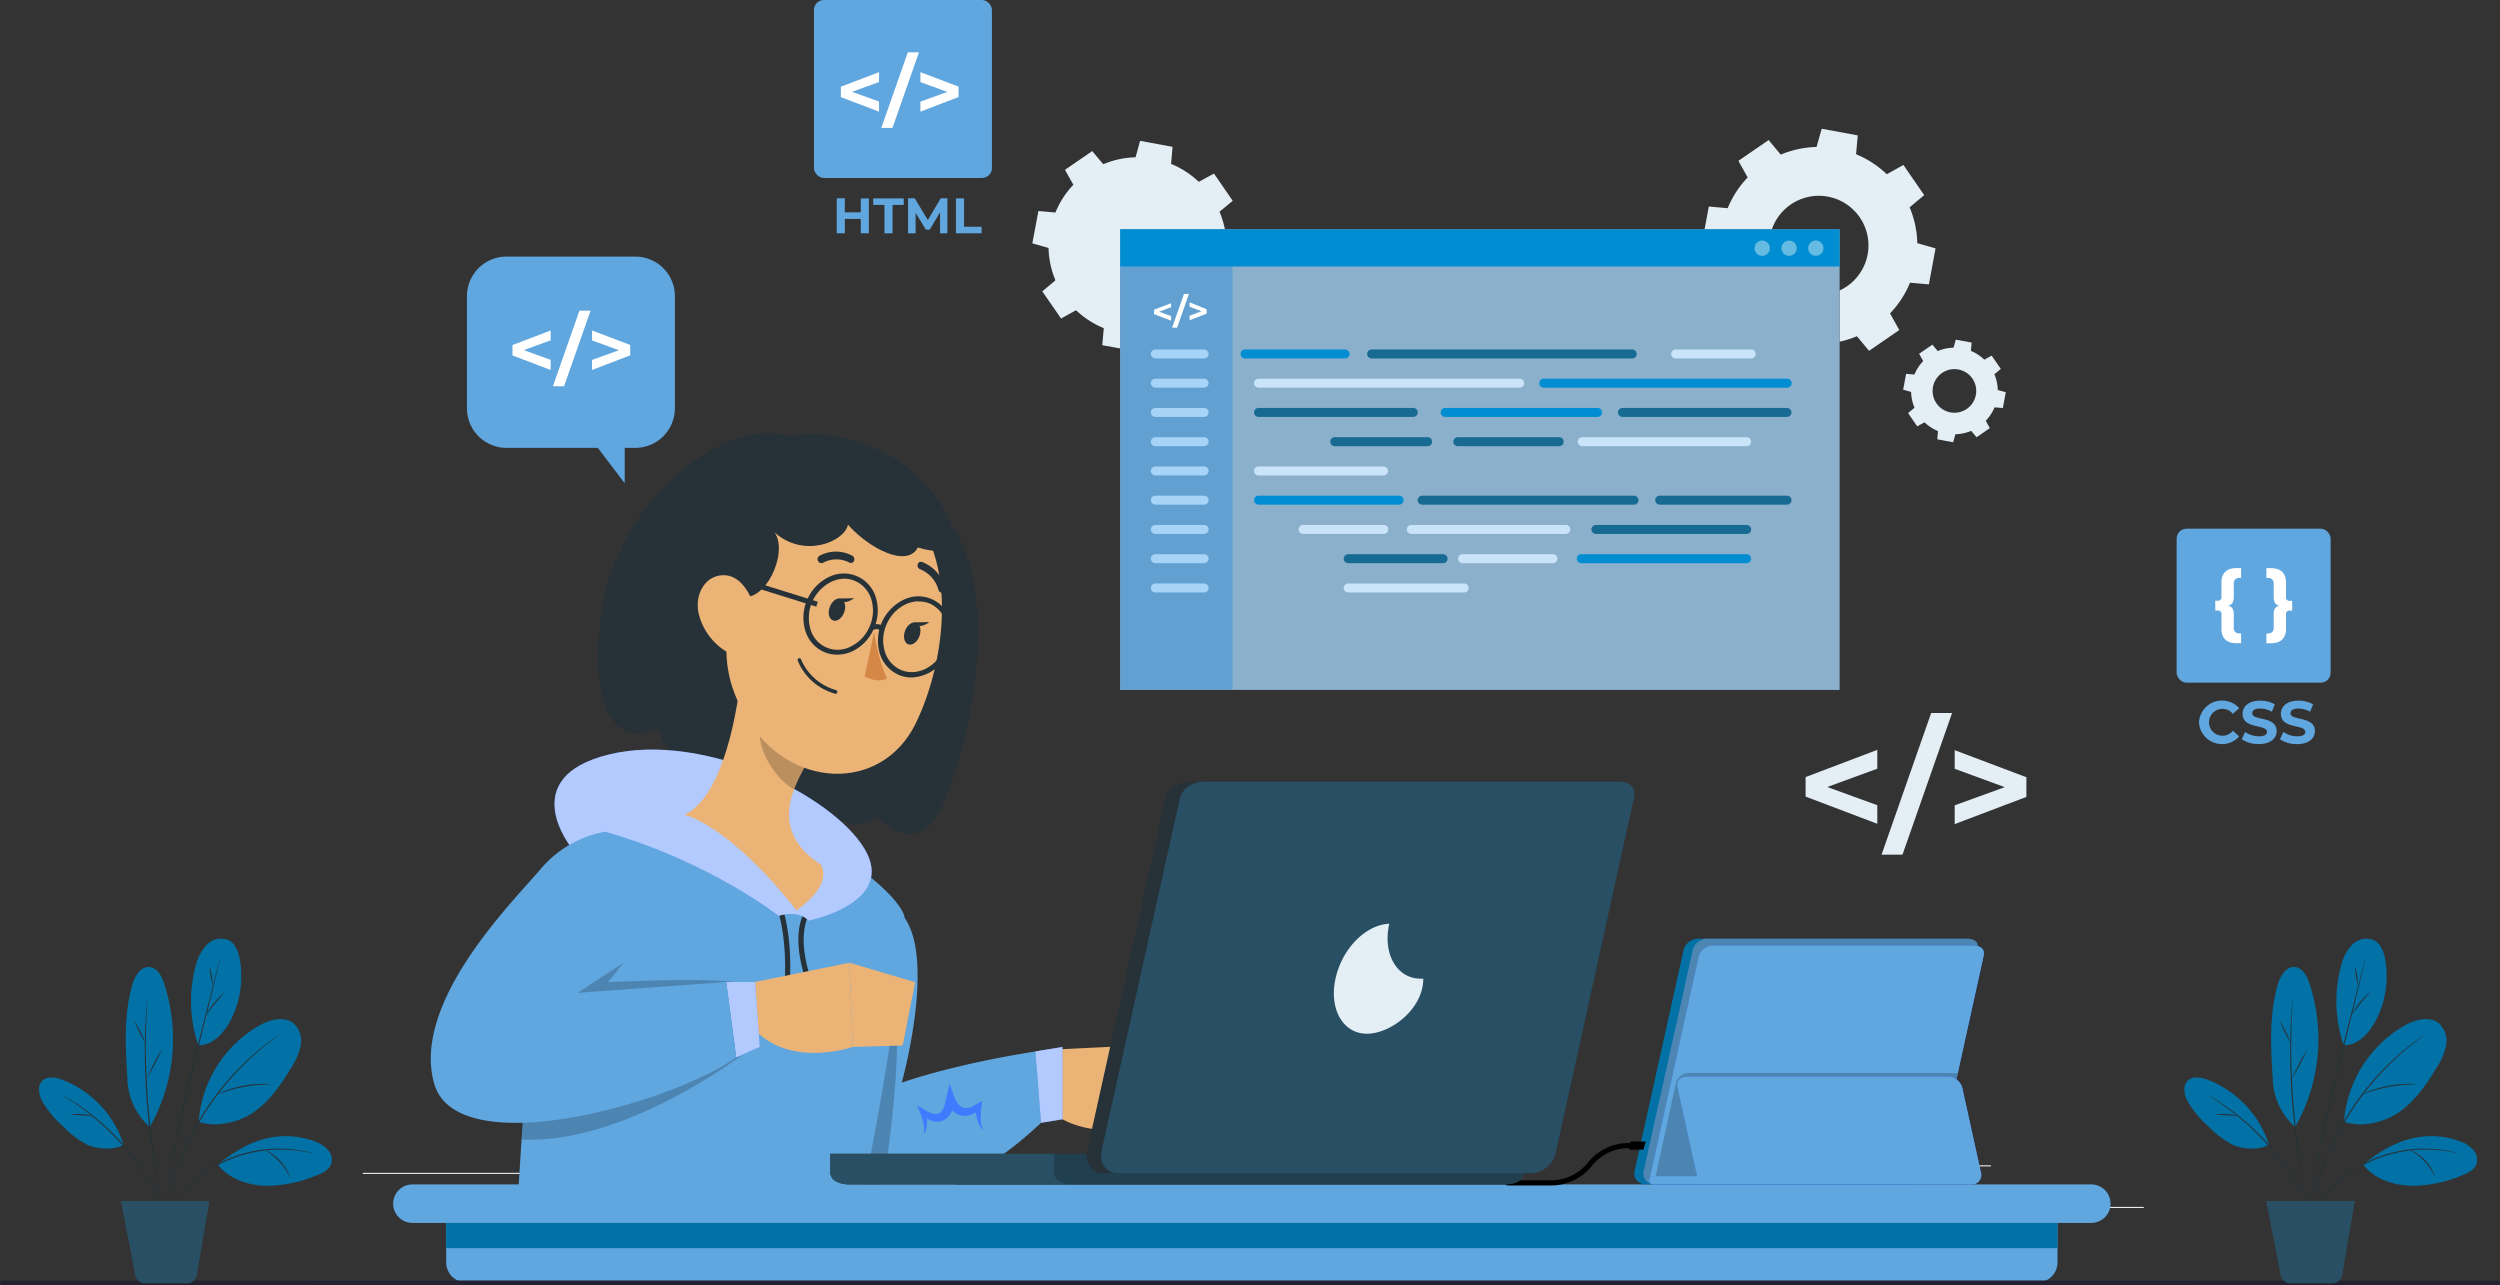 <svg xmlns="http://www.w3.org/2000/svg" width="571" height="293.51" viewBox="0 0 571 293.51">
  <rect x="0" y="0" width="571" height="293.51" fill="#333333" stroke="none"/>
  <g id="IT_Service_Vietnam_ic_4" transform="translate(-213 -2058.49)">
    <g id="Hire_Software_Developers_about" transform="translate(1 -1227)">
      <g id="Group_302783" data-name="Group 302783" transform="translate(0 -2)">
        <g id="Hire_Prestashop_about" transform="translate(70 21)">
          <g id="Group_300804" data-name="Group 300804" transform="translate(224.873 3219)">
            <rect id="Rectangle_162443" data-name="Rectangle 162443" width="33.897" height="0.256" transform="translate(372.87 323.14)" fill="#ebebeb"/>
            <rect id="Rectangle_162444" data-name="Rectangle 162444" width="8.894" height="0.256" transform="translate(276.408 325.924)" fill="#ebebeb"/>
            <rect id="Rectangle_162445" data-name="Rectangle 162445" width="19.64" height="0.256" transform="translate(352.207 313.642)" fill="#ebebeb"/>
            <rect id="Rectangle_162446" data-name="Rectangle 162446" width="44.204" height="0.256" transform="translate(0 315.362)" fill="#ebebeb"/>
            <rect id="Rectangle_162447" data-name="Rectangle 162447" width="6.479" height="0.256" transform="translate(53.323 315.362)" fill="#ebebeb"/>
            <rect id="Rectangle_162448" data-name="Rectangle 162448" width="95.879" height="0.256" transform="translate(80.864 319.681)" fill="#ebebeb"/>
            <path id="Path_132464" data-name="Path 132464" d="M381.794,258.533l8.23,1.521,1.179-4.161a22.47,22.47,0,0,0,8.185-1.757l2.784,3.332,6.9-4.746-2.115-3.8a22.256,22.256,0,0,0,4.564-7.013l4.313.38,1.521-8.223-4.168-1.187a22.227,22.227,0,0,0-1.757-8.185l3.332-2.784-4.746-6.892-3.8,2.115a22.493,22.493,0,0,0-7.013-4.564l.38-4.305-8.23-1.521-1.179,4.161a22.5,22.5,0,0,0-8.185,1.757l-2.761-3.332-6.9,4.747,2.115,3.8a22.256,22.256,0,0,0-4.564,7.013l-4.313-.38-1.521,8.223,4.161,1.187a22.38,22.38,0,0,0,1.757,8.185l-3.332,2.784,4.746,6.892,3.8-2.115a22.289,22.289,0,0,0,7.021,4.564ZM379.55,231.34a11.334,11.334,0,1,1,9.082,13.2,11.334,11.334,0,0,1-9.082-13.2Z" transform="translate(-58.148 -129.85)" fill="#e4eef5"/>
            <path id="Path_132465" data-name="Path 132465" d="M73.746,276.575l3.619.672.523-1.832a9.935,9.935,0,0,0,3.6-.773l1.225,1.463,3.035-2.086-.931-1.678a9.812,9.812,0,0,0,2.007-3.075l1.9.167.668-3.619-1.832-.5a9.781,9.781,0,0,0-.773-3.6l1.467-1.225-2.091-3.031-1.665.931a9.9,9.9,0,0,0-3.075-2.012l.171-1.893-3.624-.672-.518,1.832a9.962,9.962,0,0,0-3.6.773l-1.221-1.463-3.035,2.086.931,1.669a9.79,9.79,0,0,0-2.007,3.075l-1.9-.167-.668,3.619,1.818.518a9.781,9.781,0,0,0,.773,3.6l-1.467,1.23,2.086,3.031,1.669-.927a9.913,9.913,0,0,0,3.075,2.007Zm-.984-11.96a4.981,4.981,0,1,1,3.993,5.806A4.981,4.981,0,0,1,72.762,264.615Z" transform="translate(285.857 -128.745)" fill="#e4eef5"/>
            <path id="Path_132469" data-name="Path 132469" d="M327.7,344.321a20,20,0,0,0,1.586,7.389l-3.009,2.518,4.288,6.212,3.418-1.9a20.224,20.224,0,0,0,6.335,4.094l-.348,3.889,7.43,1.371,1.023-3.756a20.409,20.409,0,0,0,7.379-1.586l2.518,3,6.223-4.278-1.863-3.4a20.142,20.142,0,0,0,4.094-6.335l3.889.348,1.433-7.42-3.756-1.023a20,20,0,0,0-1.586-7.389l3.009-2.507-4.278-6.223-3.47,1.893a19.978,19.978,0,0,0-6.325-4.094l.338-3.9-7.42-1.371-1.023,3.756a20.471,20.471,0,0,0-7.389,1.586l-2.518-3-6.223,4.278,1.914,3.418a20.163,20.163,0,0,0-4.094,6.335l-3.889-.348L324,343.257Zm10.235-2.313a8.764,8.764,0,1,0,.01,0Z" transform="translate(-171.087 -240.195)" fill="#e4eef5"/>
            <path id="Path_132470" data-name="Path 132470" d="M390.805,300.8l-11.432,4.186,11.432,4.155v4.247l-16.376-6.212v-4.462l16.376-6.213Z" transform="translate(-44.903 -77.743)" fill="#e4eef5"/>
            <path id="Path_132471" data-name="Path 132471" d="M402.71,288.28h4.78l-11.33,32.352h-4.78Z" transform="translate(-44.506 -77.936)" fill="#e4eef5"/>
            <path id="Path_132472" data-name="Path 132472" d="M424.075,302.752v4.493L407.7,313.457v-4.288l11.432-4.155L407.7,300.828V296.57Z" transform="translate(-44.123 -77.742)" fill="#e4eef5"/>
            <path id="Path_132473" data-name="Path 132473" d="M112.975,354.463c1.638.491,2.395,1.525,2.395,3.992v5.7a2.344,2.344,0,0,0,2.6,2.641h.645v4.35h-2.047c-4.462,0-6.745-2.282-6.745-6.386v-6.448c0-1.146-.6-1.679-1.566-1.679H107.08v-4.3h1.177c.962,0,1.566-.532,1.566-1.678v-6.509c0-4.094,2.282-6.376,6.745-6.376h2.047V342.1h-.645a2.344,2.344,0,0,0-2.6,2.641v5.7C115.37,352.928,114.613,353.961,112.975,354.463Z" transform="translate(-51.178 -76.775)" fill="#e0e0e0"/>
            <path id="Path_132474" data-name="Path 132474" d="M140.825,352.334v4.35h-1.177a1.464,1.464,0,0,0-1.576,1.678v6.448c0,4.094-2.282,6.387-6.734,6.387H129.29v-4.35h.645a2.344,2.344,0,0,0,2.6-2.641v-5.731c0-2.467.747-3.5,2.385-3.991-1.638-.5-2.385-1.535-2.385-4v-5.721a2.344,2.344,0,0,0-2.62-2.661h-.645v-4.35h2.047c4.452,0,6.734,2.282,6.734,6.376v6.458a1.464,1.464,0,0,0,1.576,1.679Z" transform="translate(-50.657 -76.775)" fill="#e0e0e0"/>
            <g id="freepik--program-icons--inject-15" transform="translate(246.943 10.49)">
              <rect id="Rectangle_162451" data-name="Rectangle 162451" width="35.177" height="35.177" rx="2.27" transform="translate(167.327 157.75)" fill="#60a6df"/>
              <path id="Path_132491" data-name="Path 132491" d="M378.959,128.707c.839.256,1.228.788,1.228,2.047v2.937a1.208,1.208,0,0,0,1.341,1.351h.327v2.241h-1.023c-2.293,0-3.459-1.177-3.459-3.285v-3.316a.757.757,0,0,0-.809-.86h-.6v-2.241h.6a.757.757,0,0,0,.809-.86v-3.316c0-2.108,1.167-3.285,3.459-3.285h1.023v2.241h-.327a1.208,1.208,0,0,0-1.341,1.351v2.937C380.187,127.919,379.8,128.451,378.959,128.707Z" transform="translate(-199.81 46.626)" fill="#fff"/>
              <path id="Path_132492" data-name="Path 132492" d="M393.265,127.591v2.241h-.6a.757.757,0,0,0-.809.86v3.316c0,2.108-1.177,3.285-3.459,3.285H387.37v-2.241h.328a1.208,1.208,0,0,0,1.341-1.351v-2.937c0-1.269.379-1.8,1.228-2.047-.849-.256-1.228-.788-1.228-2.047v-2.937a1.208,1.208,0,0,0-1.341-1.351h-.327V120.14h1.023c2.282,0,3.459,1.177,3.459,3.285v3.316a.757.757,0,0,0,.809.86Z" transform="translate(-199.543 46.627)" fill="#fff"/>
              <g id="Group_305825" data-name="Group 305825" transform="translate(-8 -21)">
                <rect id="Rectangle_162449" data-name="Rectangle 162449" width="40.649" height="40.649" rx="2.27" transform="translate(-135.908 58)" fill="#60a6df"/>
              </g>
            </g>
            <g id="freepik--Tabs--inject-15" transform="translate(98.345 25.812)">
              <rect id="Rectangle_162457" data-name="Rectangle 162457" width="164.298" height="105.202" transform="translate(74.652 74.058)" fill="#263238"/>
              <path id="Path_132735" data-name="Path 132735" d="M0,0H164.3V105.2H0Z" transform="translate(74.652 74.058)" fill="#96bedd" opacity="0.9"/>
              <path id="Path_132736" data-name="Path 132736" d="M0,0H25.628V105.2H0Z" transform="translate(74.652 74.058)" fill="#61a0d1"/>
              <rect id="Rectangle_162460" data-name="Rectangle 162460" width="164.298" height="8.485" transform="translate(74.652 74.058)" fill="#008dd1"/>
              <path id="Path_132523" data-name="Path 132523" d="M232.919,197.741l-2.722,1.023,2.722,1.023v1.023l-3.889-1.484V198.3l3.889-1.474Z" transform="translate(-146.661 -105.895)" fill="#fff"/>
              <path id="Path_132524" data-name="Path 132524" d="M235.762,194.76H236.9l-2.7,7.707H233.06Z" transform="translate(-146.567 -105.943)" fill="#fff"/>
              <path id="Path_132525" data-name="Path 132525" d="M240.849,198.206v1.023l-3.889,1.484V199.69l2.722-1.023-2.722-1.023V196.62Z" transform="translate(-146.475 -105.9)" fill="#fff"/>
              <g id="Group_300795" data-name="Group 300795" transform="translate(81.642 101.497)">
                <path id="Path_132526" data-name="Path 132526" d="M240.479,209.2H229.343a1.023,1.023,0,1,1,0-2.047h11.135a1.023,1.023,0,0,1,0,2.047Z" transform="translate(-228.32 -207.15)" fill="#a7d3f6"/>
                <path id="Path_132527" data-name="Path 132527" d="M240.479,215.717H229.343a1.023,1.023,0,1,1,0-2.047h11.135a1.023,1.023,0,1,1,0,2.047Z" transform="translate(-228.32 -206.997)" fill="#a7d3f6"/>
                <path id="Path_132528" data-name="Path 132528" d="M240.479,222.247H229.343a1.023,1.023,0,1,1,0-2.047h11.135a1.023,1.023,0,1,1,0,2.047Z" transform="translate(-228.32 -206.844)" fill="#a7d3f6"/>
                <path id="Path_132529" data-name="Path 132529" d="M240.479,228.777H229.343a1.023,1.023,0,1,1,0-2.047h11.135a1.023,1.023,0,1,1,0,2.047Z" transform="translate(-228.32 -206.69)" fill="#a7d3f6"/>
                <path id="Path_132530" data-name="Path 132530" d="M240.479,235.307H229.343a1.023,1.023,0,1,1,0-2.047h11.135a1.023,1.023,0,1,1,0,2.047Z" transform="translate(-228.32 -206.537)" fill="#a7d3f6"/>
                <path id="Path_132531" data-name="Path 132531" d="M240.479,241.827H229.343a1.023,1.023,0,1,1,0-2.047h11.135a1.023,1.023,0,1,1,0,2.047Z" transform="translate(-228.32 -206.384)" fill="#a7d3f6"/>
                <path id="Path_132532" data-name="Path 132532" d="M240.479,248.357H229.343a1.023,1.023,0,1,1,0-2.047h11.135a1.023,1.023,0,1,1,0,2.047Z" transform="translate(-228.32 -206.231)" fill="#a7d3f6"/>
                <path id="Path_132533" data-name="Path 132533" d="M240.479,254.887H229.343a1.023,1.023,0,1,1,0-2.047h11.135a1.023,1.023,0,1,1,0,2.047Z" transform="translate(-228.32 -206.078)" fill="#a7d3f6"/>
                <path id="Path_132534" data-name="Path 132534" d="M240.479,261.417H229.343a1.023,1.023,0,1,1,0-2.047h11.135a1.023,1.023,0,1,1,0,2.047Z" transform="translate(-228.32 -205.924)" fill="#a7d3f6"/>
              </g>
              <path id="Path_132535" data-name="Path 132535" d="M272.2,209.2H249.363a1.023,1.023,0,1,1,0-2.047H272.2a1.023,1.023,0,0,1,0,2.047Z" transform="translate(-146.208 -105.652)" fill="#008dd1"/>
              <path id="Path_132536" data-name="Path 132536" d="M337.128,209.2H277.613a1.023,1.023,0,0,1,0-2.047h59.515a1.023,1.023,0,0,1,0,2.047Z" transform="translate(-145.545 -105.652)" fill="#176a92"/>
              <g id="Group_300796" data-name="Group 300796" transform="translate(200.477 101.497)">
                <path id="Path_132537" data-name="Path 132537" d="M362.7,209.2H345.453a1.023,1.023,0,0,1,0-2.047H362.7a1.023,1.023,0,0,1,0,2.047Z" transform="translate(-344.43 -207.15)" fill="#c9e4f9"/>
              </g>
              <g id="Group_300797" data-name="Group 300797" transform="translate(105.202 108.171)">
                <path id="Path_132538" data-name="Path 132538" d="M312.011,215.717H252.363a1.023,1.023,0,1,1,0-2.047h59.648a1.023,1.023,0,0,1,0,2.047Z" transform="translate(-251.34 -213.67)" fill="#c9e4f9"/>
              </g>
              <path id="Path_132539" data-name="Path 132539" d="M371.577,215.717H316.023a1.023,1.023,0,1,1,0-2.047h55.595a1.023,1.023,0,0,1,0,2.047Z" transform="translate(-144.643 -105.499)" fill="#008dd1"/>
              <path id="Path_132540" data-name="Path 132540" d="M287.714,222.247H252.363a1.023,1.023,0,1,1,0-2.047h35.351a1.023,1.023,0,1,1,0,2.047Z" transform="translate(-146.137 -105.346)" fill="#176a92"/>
              <path id="Path_132541" data-name="Path 132541" d="M328.821,222.247h-34.8a1.023,1.023,0,0,1,0-2.047h34.8a1.023,1.023,0,0,1,0,2.047Z" transform="translate(-145.16 -105.346)" fill="#008dd1"/>
              <path id="Path_132542" data-name="Path 132542" d="M371.165,222.247H333.583a1.023,1.023,0,1,1,0-2.047h37.582a1.023,1.023,0,1,1,0,2.047Z" transform="translate(-144.231 -105.346)" fill="#176a92"/>
              <path id="Path_132543" data-name="Path 132543" d="M290.59,228.777H269.373a1.023,1.023,0,1,1,0-2.047H290.59a1.023,1.023,0,0,1,0,2.047Z" transform="translate(-145.738 -105.193)" fill="#176a92"/>
              <path id="Path_132544" data-name="Path 132544" d="M319.995,228.777H296.833a1.023,1.023,0,1,1,0-2.047h23.161a1.023,1.023,0,0,1,0,2.047Z" transform="translate(-145.094 -105.193)" fill="#176a92"/>
              <g id="Group_300798" data-name="Group 300798" transform="translate(179.138 121.537)">
                <path id="Path_132545" data-name="Path 132545" d="M362.165,228.777H324.6a1.023,1.023,0,1,1,0-2.047h37.561a1.023,1.023,0,1,1,0,2.047Z" transform="translate(-323.58 -226.73)" fill="#c9e4f9"/>
              </g>
              <g id="Group_300799" data-name="Group 300799" transform="translate(105.202 128.22)">
                <path id="Path_132546" data-name="Path 132546" d="M280.908,235.307H252.363a1.023,1.023,0,1,1,0-2.047h28.545a1.023,1.023,0,1,1,0,2.047Z" transform="translate(-251.34 -233.26)" fill="#c9e4f9"/>
              </g>
              <path id="Path_132547" data-name="Path 132547" d="M284.48,241.827H252.363a1.023,1.023,0,1,1,0-2.047H284.48a1.023,1.023,0,1,1,0,2.047Z" transform="translate(-146.137 -104.887)" fill="#008dd1"/>
              <path id="Path_132548" data-name="Path 132548" d="M337.273,241.827h-48.39a1.023,1.023,0,1,1,0-2.047h48.39a1.023,1.023,0,1,1,0,2.047Z" transform="translate(-145.28 -104.887)" fill="#176a92"/>
              <path id="Path_132549" data-name="Path 132549" d="M370.97,241.827H341.893a1.023,1.023,0,0,1,0-2.047H370.97a1.023,1.023,0,0,1,0,2.047Z" transform="translate(-144.036 -104.887)" fill="#176a92"/>
              <g id="Group_300800" data-name="Group 300800" transform="translate(115.406 141.577)">
                <path id="Path_132550" data-name="Path 132550" d="M280.756,248.357H262.333a1.023,1.023,0,1,1,0-2.047h18.422a1.023,1.023,0,0,1,0,2.047Z" transform="translate(-261.31 -246.31)" fill="#c9e4f9"/>
              </g>
              <g id="Group_300801" data-name="Group 300801" transform="translate(140.103 141.577)">
                <path id="Path_132551" data-name="Path 132551" d="M321.732,248.357H286.463a1.023,1.023,0,0,1,0-2.047h35.269a1.023,1.023,0,1,1,0,2.047Z" transform="translate(-285.44 -246.31)" fill="#c9e4f9"/>
              </g>
              <path id="Path_132552" data-name="Path 132552" d="M362.093,248.357h-34.44a1.023,1.023,0,1,1,0-2.047h34.44a1.023,1.023,0,1,1,0,2.047Z" transform="translate(-144.37 -104.733)" fill="#176a92"/>
              <path id="Path_132553" data-name="Path 132553" d="M294.051,254.887H272.373a1.023,1.023,0,0,1,0-2.047h21.677a1.023,1.023,0,1,1,0,2.047Z" transform="translate(-145.668 -104.58)" fill="#176a92"/>
              <g id="Group_300802" data-name="Group 300802" transform="translate(151.811 148.26)">
                <path id="Path_132554" data-name="Path 132554" d="M318.547,254.887H297.9a1.023,1.023,0,1,1,0-2.047h20.643a1.023,1.023,0,0,1,0,2.047Z" transform="translate(-296.88 -252.84)" fill="#c9e4f9"/>
              </g>
              <path id="Path_132555" data-name="Path 132555" d="M362.169,254.887H324.4a1.023,1.023,0,0,1,0-2.047h37.766a1.023,1.023,0,1,1,0,2.047Z" transform="translate(-144.447 -104.58)" fill="#008dd1"/>
              <g id="Group_300803" data-name="Group 300803" transform="translate(125.682 154.943)">
                <path id="Path_132556" data-name="Path 132556" d="M298.871,261.417h-26.5a1.023,1.023,0,0,1,0-2.047h26.5a1.023,1.023,0,1,1,0,2.047Z" transform="translate(-271.35 -259.37)" fill="#c9e4f9"/>
              </g>
              <path id="Path_132557" data-name="Path 132557" d="M375,184.59a1.75,1.75,0,1,0,.509-1.244A1.76,1.76,0,0,0,375,184.59Z" transform="translate(-143.235 -106.223)" fill="#fff" opacity="0.4"/>
              <circle id="Ellipse_4656" data-name="Ellipse 4656" cx="1.75" cy="1.75" r="1.75" transform="translate(225.665 76.617)" fill="#fff" opacity="0.4"/>
              <circle id="Ellipse_4657" data-name="Ellipse 4657" cx="1.75" cy="1.75" r="1.75" transform="translate(219.514 76.617)" fill="#fff" opacity="0.4"/>
            </g>
            <g id="freepik--speech-bubble--inject-15" transform="translate(23.775 106.093)">
              <path id="Path_132558" data-name="Path 132558" d="M114.142,186.42H84.748a9.047,9.047,0,0,0-9.058,9.048v25.587a9.047,9.047,0,0,0,9.047,9.058h20.848l6.141,8.075v-8.075h2.405a9.058,9.058,0,0,0,9.058-9.058V195.467a9.047,9.047,0,0,0-9.047-9.048Z" transform="translate(-75.69 -186.42)" fill="#60a6df"/>
              <path id="Path_136754" data-name="Path 136754" d="M306.6,108.432l-6.141,2.241,6.141,2.221v2.313l-8.72-3.326v-2.374l8.72-3.326Z" transform="translate(-287.476 -89.304)" fill="#fff"/>
              <path id="Path_136755" data-name="Path 136755" d="M312.959,101.76h2.548l-6.059,17.266H306.9Z" transform="translate(-287.264 -89.407)" fill="#fff"/>
              <path id="Path_136756" data-name="Path 136756" d="M324.35,109.486v2.374l-8.72,3.347v-2.293l6.141-2.221-6.141-2.241V106.18Z" transform="translate(-287.059 -89.304)" fill="#fff"/>
            </g>
            <g id="freepik--Character--inject-15" transform="translate(15.522 146.352)">
              <path id="Path_132561" data-name="Path 132561" d="M204.771,363.5l21.974-1.075-2.139,19.108s-15.25,2.907-22.056-7.942Z" transform="translate(-64.459 -222.548)" fill="#ebb376"/>
              <path id="Path_132562" data-name="Path 132562" d="M240.4,369.093l-5,13.858-11.3-1.412,2.139-19.108Z" transform="translate(-63.954 -222.548)" fill="#ebb376"/>
              <path id="Path_132563" data-name="Path 132563" d="M185.069,395.183a89.831,89.831,0,0,0,22.6-16.775l-1.5-14.236c-20.766,3.07-32.751,7.461-32.751,7.461s7.7-27.583.655-37.633l-19.333,3.5s-20.541,42.7-6.724,57.683Z" transform="translate(-65.852 -223.215)" fill="#60a6df"/>
              <path id="Path_132565" data-name="Path 132565" d="M169.143,395.024c6.827-43.252.778-54.244.778-54.244l-24.563,23.2c-2.763,11.657-3.572,24.215,2.712,31.021Z" transform="translate(-65.85 -223.056)" opacity="0.2"/>
              <path id="Path_132566" data-name="Path 132566" d="M166.191,395.741c4.606-21.861,9.774-56.086,9.211-61.183-.819-7.41-41.123-39.158-76.105-16.048-7.164,4.718-10.818,55.615-12.067,77.231Z" transform="translate(-67.166 -223.773)" fill="#60a6df"/>
              <path id="Path_132568" data-name="Path 132568" d="M148.508,226.569c-12.128-4.9-40.724,12.691-43.231,44.06s13.4,22.68,13.4,22.68,2.835,11.964,14.421,8.27c0,0,9.569,10.839,18.474,6.427,0,0,11.084,11.545,17.031,5.455,0,0,6.468,7.379,12.374,1.791s22.782-62.636-3.695-75.829S148.508,226.569,148.508,226.569Z" transform="translate(-66.749 -225.756)" fill="#263238"/>
              <path id="Path_132569" data-name="Path 132569" d="M147.6,352.516l-1.167-.1c1.351-15.106-1.975-21.79-2.047-21.851l1.023-.542C145.608,330.255,148.985,336.98,147.6,352.516Z" transform="translate(-65.824 -223.309)" fill="#263238"/>
              <path id="Path_132570" data-name="Path 132570" d="M152.966,352.67c-8.034-18.924,1.023-23.335,1.392-23.54l.481,1.023-.246-.532.246.532c-.082,0-8.352,4.186-.8,21.994Z" transform="translate(-65.701 -223.329)" fill="#263238"/>
              <path id="Path_132571" data-name="Path 132571" d="M146.393,334.411s-15.506-12.282-39.578-19.2l-7.727,3.623s-12.957-16.038,8.638-21.288,50.969,9.211,58.338,21.6-12.814,16.376-12.814,16.376S151.4,333,146.393,334.411Z" transform="translate(-66.978 -224.097)" fill="#407bff"/>
              <path id="Path_132572" data-name="Path 132572" d="M146.393,334.411s-15.506-12.282-39.578-19.2l-7.727,3.623s-12.957-16.038,8.638-21.288,50.969,9.211,58.338,21.6-12.814,16.376-12.814,16.376S151.4,333,146.393,334.411Z" transform="translate(-66.978 -224.097)" fill="#fff" opacity="0.6"/>
              <path id="Path_132573" data-name="Path 132573" d="M154.407,351.933a1.023,1.023,0,1,1-1.023-1.023A1.023,1.023,0,0,1,154.407,351.933Z" transform="translate(-65.637 -222.818)" fill="#fff"/>
              <path id="Path_132574" data-name="Path 132574" d="M147.917,351.933a1.023,1.023,0,1,1-1.023-1.023A1.023,1.023,0,0,1,147.917,351.933Z" transform="translate(-65.79 -222.818)" fill="#fff"/>
              <path id="Path_132575" data-name="Path 132575" d="M137.474,277c-.942,10.982-4.309,30.53-13.244,34.8,0,0,9.989,2.047,25.587,21.81,8.873-6.223,5.516-10.47,5.516-10.47-10.378-6.806-7.686-15.2-3.49-22.516Z" transform="translate(-66.297 -224.553)" fill="#ebb376"/>
              <path id="Path_132576" data-name="Path 132576" d="M142.923,286.41l8.505,14.022a32.6,32.6,0,0,0-2.569,5.322c-4.094-2.19-8.577-9.129-7.727-13.878A16.13,16.13,0,0,1,142.923,286.41Z" transform="translate(-65.903 -224.332)" opacity="0.2"/>
              <path id="Path_132577" data-name="Path 132577" d="M136.057,254.754c-2.855,17.256-4.432,24.481,1.965,35.586,9.61,16.713,30.909,17.5,38.738,1.7,7.041-14.226,10.531-40.059-4.166-51.46C158.092,229.341,138.892,237.488,136.057,254.754Z" transform="translate(-66.078 -225.529)" fill="#ebb376"/>
              <path id="Path_132578" data-name="Path 132578" d="M171.6,231.187c11.187,6.2,21.841,25.587,5.926,20.746-2.405,4.657-10.972.389-15.956-5.2-.839,3.879-10.01,7.768-16.764,1.76,3.265,4.708-2.293,16.59-8.075,14.543s-18.76-4.739-7.267-23.059S159.658,224.545,171.6,231.187Z" transform="translate(-66.283 -225.748)" fill="#263238"/>
              <path id="Path_132579" data-name="Path 132579" d="M166.6,270.22s1.023,6.847,2.968,10.562c-2.18,1.259-5.117-.42-5.117-.42Z" transform="translate(-65.354 -224.712)" fill="#d58745"/>
              <path id="Path_132580" data-name="Path 132580" d="M155.794,283.3a13.308,13.308,0,0,0,2.262.86.389.389,0,0,0,.491-.307.44.44,0,0,0-.317-.532,12.22,12.22,0,0,1-7.942-6.97.42.42,0,0,0-.532-.287.43.43,0,0,0-.235.553,12.845,12.845,0,0,0,6.274,6.683Z" transform="translate(-65.705 -224.576)" fill="#263238"/>
              <path id="Path_132581" data-name="Path 132581" d="M127.5,266.639a14.032,14.032,0,0,0,6.53,8.505c4.166,2.282,7.164-1.627,6.857-6.489-.317-4.391-2.876-10.859-7.441-11.115S126.259,262.1,127.5,266.639Z" transform="translate(-66.228 -225.01)" fill="#ebb376"/>
              <path id="Path_132582" data-name="Path 132582" d="M154.513,254.829a.778.778,0,0,0,.655,0,6.335,6.335,0,0,1,5.957-.1.778.778,0,0,0,1.116-.307.931.931,0,0,0-.338-1.2,7.84,7.84,0,0,0-7.533,0,.88.88,0,0,0-.327,1.167A.931.931,0,0,0,154.513,254.829Z" transform="translate(-65.6 -225.134)" fill="#263238"/>
              <path id="Path_132583" data-name="Path 132583" d="M181.49,261.51a.757.757,0,0,0,.614.061.839.839,0,0,0,.522-1.085,8.976,8.976,0,0,0-5.332-5.916.778.778,0,0,0-1.023.583.921.921,0,0,0,.594,1.085,7.164,7.164,0,0,1,4.176,4.739A.9.9,0,0,0,181.49,261.51Z" transform="translate(-65.077 -225.08)" fill="#263238"/>
              <path id="Path_132584" data-name="Path 132584" d="M159.961,265.872c-.5,1.371-1.648,2.2-2.559,1.863s-1.238-1.709-.737-3.07,1.648-2.2,2.548-1.863S160.452,264.511,159.961,265.872Z" transform="translate(-65.542 -224.888)" fill="#263238"/>
              <path id="Path_132585" data-name="Path 132585" d="M158.76,262.732l3.4-.072S159.763,264.6,158.76,262.732Z" transform="translate(-65.487 -224.889)" fill="#263238"/>
              <path id="Path_132586" data-name="Path 132586" d="M176.751,271.2c-.5,1.361-1.648,2.19-2.548,1.863s-1.249-1.719-.747-3.07,1.648-2.19,2.559-1.863S177.252,269.831,176.751,271.2Z" transform="translate(-65.148 -224.763)" fill="#263238"/>
              <path id="Path_132587" data-name="Path 132587" d="M175.56,268.052l3.388-.072S176.553,269.935,175.56,268.052Z" transform="translate(-65.093 -224.765)" fill="#263238"/>
              <path id="Path_132588" data-name="Path 132588" d="M158.477,275.675a7.522,7.522,0,0,1-3.07-.645,7.768,7.768,0,0,1-4.237-4.954,10.368,10.368,0,0,1,5.414-12.128,7.635,7.635,0,0,1,10.777,4.81,10.081,10.081,0,0,1-.522,7.041h0a10.071,10.071,0,0,1-4.9,5.117A8.187,8.187,0,0,1,158.477,275.675Zm1.607-17.348a7.165,7.165,0,0,0-2.937.716,9.211,9.211,0,0,0-4.79,10.726,6.448,6.448,0,0,0,9.16,4.094,8.914,8.914,0,0,0,4.329-4.493l.532.235-.532-.235a8.925,8.925,0,0,0,.461-6.233,6.591,6.591,0,0,0-3.6-4.227,6.14,6.14,0,0,0-2.62-.583Z" transform="translate(-65.674 -225.019)" fill="#263238"/>
              <path id="Path_132589" data-name="Path 132589" d="M175.117,280.775a7.329,7.329,0,0,1-3.07-.645,7.809,7.809,0,0,1-4.247-4.954,10.388,10.388,0,0,1,5.424-12.128,7.615,7.615,0,0,1,10.767,4.81,10.02,10.02,0,0,1-.512,7.041h0a9.518,9.518,0,0,1-8.362,5.875Zm1.627-17.4a7.162,7.162,0,0,0-2.989.675,8.976,8.976,0,0,0-4.329,4.5,8.833,8.833,0,0,0-.461,6.223,6.611,6.611,0,0,0,3.6,4.237c3.582,1.607,8.024-.481,9.887-4.636h0a8.976,8.976,0,0,0,.461-6.233,6.622,6.622,0,0,0-3.6-4.227,6.4,6.4,0,0,0-2.569-.491Z" transform="translate(-65.284 -224.899)" fill="#263238"/>
              <path id="Path_132590" data-name="Path 132590" d="M167.849,269.954a.522.522,0,0,0-.3-.328,2.129,2.129,0,0,0-1.32.195l-.512-1.023a3.142,3.142,0,0,1,2.252-.235A1.678,1.678,0,0,1,169,269.586Z" transform="translate(-65.324 -224.754)" fill="#263238"/>
              <rect id="Rectangle_162461" data-name="Rectangle 162461" width="1.174" height="14.514" transform="translate(74.185 35.369) rotate(-72.646)" fill="#263238"/>
              <path id="Path_132591" data-name="Path 132591" d="M138.439,365.184S111.512,385.817,87.88,384.63c.962-14.062,2.579-32.751,4.913-46.752,2.415-2.661,4-4.278,4-4.278l14.329,10.716-3.49,4.38s21.687-1.105,29.241,0Z" transform="translate(-67.151 -223.225)" opacity="0.2"/>
              <path id="Path_132592" data-name="Path 132592" d="M140.015,348.4,161.57,344l.768,19.221s-14.625,5.179-23-4.514Z" transform="translate(-65.943 -222.98)" fill="#ebb376"/>
              <path id="Path_132593" data-name="Path 132593" d="M176.064,348.462l-2.845,14.451-11.391.317-.768-19.221Z" transform="translate(-65.433 -222.98)" fill="#ebb376"/>
              <path id="Path_132594" data-name="Path 132594" d="M140.151,348.3l1.054,14.83-5.363,2.405L133.55,348.3Z" transform="translate(-66.079 -222.88)" fill="#407bff"/>
              <path id="Path_132595" data-name="Path 132595" d="M140.151,348.3l1.054,14.83-5.363,2.405L133.55,348.3Z" transform="translate(-66.079 -222.88)" fill="#fff" opacity="0.6"/>
              <path id="Path_132596" data-name="Path 132596" d="M107.464,314.78a24.931,24.931,0,0,0-14.789,8.556c-6.5,7.635-29.4,30.315-24.318,48.83s54.07,4.739,69.033-5.844L135.1,349.087l-33.928,2.487,10.46-6.888C118.8,324.728,107.464,314.78,107.464,314.78Z" transform="translate(-67.626 -223.666)" fill="#60a6df"/>
              <path id="Path_132598" data-name="Path 132598" d="M202.56,363.824l6.172-1.034v16.539l-4.892.8Z" transform="translate(-64.459 -222.54)" fill="#407bff"/>
              <path id="Path_132599" data-name="Path 132599" d="M202.56,363.824l6.172-1.034v16.539l-4.892.8Z" transform="translate(-64.459 -222.54)" fill="#fff" opacity="0.6"/>
              <path id="Path_132600" data-name="Path 132600" d="M190.7,378.973a19.9,19.9,0,0,1,.133-2.712l.184-1.361-1.32.778-.788.471a6.315,6.315,0,0,1-.8.3,2.375,2.375,0,0,1-1.433,0,2.631,2.631,0,0,1-1.146-.829,4.8,4.8,0,0,1-.809-1.392L183.57,371l-.819,3.418c-.082.338-.133.686-.194,1.023a9.374,9.374,0,0,1-.3.952,3.07,3.07,0,0,1-.952,1.3,2.047,2.047,0,0,1-1.545.133,6.377,6.377,0,0,1-1.822-.8l-1.781-1.116.716,1.812a15.231,15.231,0,0,1,.737,2.374,7.214,7.214,0,0,1,.164,1.228,1.945,1.945,0,0,1-.266,1.208,1.965,1.965,0,0,0,.7-1.146,5.5,5.5,0,0,0,.184-1.351,9.337,9.337,0,0,0,0-1.075,8.541,8.541,0,0,0,.921.45,3.633,3.633,0,0,0,2.917-.072,4.38,4.38,0,0,0,1.914-2.17v-.133a3.9,3.9,0,0,0,4.554.972,7.022,7.022,0,0,0,.87-.471s0,.072,0,.113a13.683,13.683,0,0,0,.3,1.433,7.469,7.469,0,0,0,.512,1.382,3.183,3.183,0,0,0,.89,1.146,3.563,3.563,0,0,1-.44-1.3,10.051,10.051,0,0,1-.123-1.341Z" transform="translate(-65.079 -222.347)" fill="#407bff"/>
            </g>
            <g id="freepik--Table--inject-15" transform="translate(6.919 318.013)">
              <path id="Path_132602" data-name="Path 132602" d="M4.544,0H363.475a4.544,4.544,0,0,1,4.544,4.544V15.6H0V4.544A4.544,4.544,0,0,1,4.544,0Z" transform="translate(380.137 22.363) rotate(180)" fill="#60a6df"/>
              <rect id="Rectangle_162462" data-name="Rectangle 162462" width="368.029" height="7.799" transform="translate(380.137 14.554) rotate(180)" fill="#0271a6"/>
              <path id="Path_132603" data-name="Path 132603" d="M63.621,402.272H447.074a4.4,4.4,0,0,0,4.4-4.391h0a4.4,4.4,0,0,0-4.4-4.4H63.621a4.4,4.4,0,0,0-4.4,4.4h0A4.4,4.4,0,0,0,63.621,402.272Z" transform="translate(-59.22 -393.48)" fill="#60a6df"/>
            </g>
            <g id="freepik--device-2--inject-15" transform="translate(260.882 261.883)">
              <path id="Path_132604" data-name="Path 132604" d="M414.588,341.055l-11.2,50.785a3.818,3.818,0,0,1-3.633,2.886H338.6a2.467,2.467,0,0,1-2.293-3.193l11.176-50.4a3.5,3.5,0,0,1,3.633-2.487h61.163C413.912,338.691,414.946,339.438,414.588,341.055Z" transform="translate(-306.683 -338.637)" fill="#0271a6"/>
              <path id="Path_132605" data-name="Path 132605" d="M414.54,341.055l-11.2,50.785a3.818,3.818,0,0,1-3.633,2.886H340.625a2.467,2.467,0,0,1-2.3-3.193l11.2-50.4a3.469,3.469,0,0,1,3.633-2.487h59.075C413.865,338.691,414.9,339.438,414.54,341.055Z" transform="translate(-306.636 -338.637)" fill="#4d85b3"/>
              <path id="Path_132606" data-name="Path 132606" d="M404.755,393.124l11.135-50.519c.368-1.658-.665-2.405-2.313-2.405H354.5a3.49,3.49,0,0,0-3.633,2.487l-11.309,51.1Z" transform="translate(-306.604 -338.601)" fill="#407bff"/>
              <path id="Path_132607" data-name="Path 132607" d="M415.89,342.6l-5.875,26.692-5.271,23.837-34.9.358-30.274.3,11.258-51.092a3.47,3.47,0,0,1,3.623-2.487H413.6C415.235,340.2,416.259,340.958,415.89,342.6Z" transform="translate(-306.604 -338.601)" fill="#60a6df"/>
              <path id="Path_132608" data-name="Path 132608" d="M409.986,368.62l-5.271,23.837-34.9.358H340.83l4.739-21.8a3.07,3.07,0,0,1,2.968-2.395Z" transform="translate(-306.574 -337.933)" opacity="0.2"/>
              <path id="Path_132609" data-name="Path 132609" d="M411.019,371.917a3.47,3.47,0,0,0-3.633-2.477H348.311c-1.638,0-2.671.737-2.313,2.395l4.483,20.326H340.5a.942.942,0,1,0,0,1.883H413.27a2.139,2.139,0,0,0,2.047-2.61Z" transform="translate(-306.604 -337.914)" fill="#407bff"/>
              <path id="Path_132610" data-name="Path 132610" d="M411.019,371.917a3.47,3.47,0,0,0-3.633-2.477H348.311c-1.638,0-2.671.737-2.313,2.395l4.483,20.326H340.5a.942.942,0,1,0,0,1.883H413.27a2.139,2.139,0,0,0,2.047-2.61Z" transform="translate(-306.604 -337.914)" fill="#60a6df"/>
              <path id="Path_132611" data-name="Path 132611" d="M338.838,383.91H335.41l-.43,1.852h3.337Z" transform="translate(-306.712 -337.574)"/>
              <path id="Path_132612" data-name="Path 132612" d="M317.82,393.932h-9.876a.573.573,0,0,1-.583-.583.583.583,0,0,1,.583-.583h9.876a10.8,10.8,0,0,0,8.444-4.043,11.955,11.955,0,0,1,9.365-4.483h1.74a.594.594,0,0,1,.583.583.584.584,0,0,1-.583.583h-1.719a10.8,10.8,0,0,0-8.444,4.043A11.965,11.965,0,0,1,317.82,393.932Z" transform="translate(-307.36 -337.567)"/>
            </g>
            <g id="freepik--device-1--inject-15" transform="translate(106.768 226.003)">
              <path id="Path_132613" data-name="Path 132613" d="M156.78,386.65v4.268c0,1.924,2.323,2.722,4.247,2.722h150.02c1.9,0,4.166-.8,4.166-2.722V386.65Z" transform="translate(-156.78 -301.63)" fill="#263238"/>
              <path id="Path_132614" data-name="Path 132614" d="M156.78,386.65v4.268c0,1.924,2.323,2.722,4.247,2.722h150.02c1.9,0,4.166-.8,4.166-2.722V386.65Z" transform="translate(-156.78 -301.63)" fill="#284f63"/>
              <path id="Path_132615" data-name="Path 132615" d="M206.72,386.65v4.268c0,1.924,2.282,2.722,4.206,2.722h98.949c1.9,0,4.166-.8,4.166-2.722V386.65Z" transform="translate(-155.608 -301.63)" opacity="0.2"/>
              <path id="Path_132616" data-name="Path 132616" d="M338.977,307.418l-17.86,81.008a6.079,6.079,0,0,1-5.793,4.626H217.757c-2.589,0-4.268-2.426-3.664-5.117l17.839-80.394c.6-2.641,3.183-3.961,5.8-3.961h97.557C337.912,303.59,339.56,304.777,338.977,307.418Z" transform="translate(-155.438 -303.58)" fill="#263238"/>
              <path id="Path_132617" data-name="Path 132617" d="M338.9,307.418l-17.86,81.008a6.079,6.079,0,0,1-5.793,4.626H221c-2.62,0-4.268-2.426-3.684-5.117l17.86-80.394c.583-2.641,3.183-3.961,5.8-3.961h94.241C337.836,303.59,339.484,304.777,338.9,307.418Z" transform="translate(-155.362 -303.58)" fill="#284f63"/>
              <path id="Path_132618" data-name="Path 132618" d="M289.578,347.848h0c0,6.939-7.43,12.578-12.885,12.578s-8.679-5.639-7.164-12.578,6.97-12.333,12.282-12.548c-1.556,6.939,1.771,12.548,7.164,12.548A3.178,3.178,0,0,0,289.578,347.848Z" transform="translate(-154.143 -302.835)" fill="#e4eef5"/>
            </g>
            <path id="Path_136757" data-name="Path 136757" d="M306.6,108.432l-6.141,2.241,6.141,2.221v2.313l-8.72-3.326v-2.374l8.72-3.326Z" transform="translate(-188.701 -42.211)" fill="#fff"/>
            <path id="Path_136758" data-name="Path 136758" d="M312.959,101.76h2.548l-6.059,17.266H306.9Z" transform="translate(-188.488 -42.314)" fill="#fff"/>
            <path id="Path_136759" data-name="Path 136759" d="M324.35,109.486v2.374l-8.72,3.347v-2.293l6.141-2.221-6.141-2.241V106.18Z" transform="translate(-188.283 -42.211)" fill="#fff"/>
          </g>
          <rect id="Rectangle_158492" data-name="Rectangle 158492" width="431.62" height="0.835" transform="translate(212 3558.996)" fill="#373660"/>
        </g>
        <line id="Line_660" data-name="Line 660" x2="570" transform="translate(212.5 3580.5)" fill="none" stroke="#232230" stroke-linecap="round" stroke-linejoin="round" stroke-width="1"/>
      </g>
      <g id="Plant" transform="translate(220.905 3499.837)">
        <g id="Group_301258" data-name="Group 301258">
          <g id="Group_301244" data-name="Group 301244">
            <g id="Group_301167" data-name="Group 301167" transform="translate(36.461 18.422)">
              <g id="Group_301166" data-name="Group 301166">
                <g id="Group_301165" data-name="Group 301165">
                  <g id="Group_301164" data-name="Group 301164">
                    <path id="Path_134162" data-name="Path 134162" d="M644.206,380.94c4.081,1.425,9.4.151,12.9-2.4s6-6.2,8.23-9.907a14.709,14.709,0,0,0,2.178-5.05,5.456,5.456,0,0,0-1.553-5.055c-2.194-1.847-5.554-.91-8.046.509a27.748,27.748,0,0,0-13.7,21.9" transform="translate(-644.206 -357.503)" fill="#0271a6"/>
                  </g>
                </g>
              </g>
            </g>
            <g id="Group_301171" data-name="Group 301171" transform="translate(40.842 45.154)">
              <g id="Group_301170" data-name="Group 301170">
                <g id="Group_301169" data-name="Group 301169">
                  <g id="Group_301168" data-name="Group 301168">
                    <path id="Path_134163" data-name="Path 134163" d="M651.932,411.111c2.451,3.234,6.662,4.673,10.715,4.861a29.61,29.61,0,0,0,11.846-2.386c1.375-.527,2.879-1.25,3.35-2.645a3.363,3.363,0,0,0-.717-3.12,7,7,0,0,0-2.736-1.865,18.685,18.685,0,0,0-11.924-.645c-3.923,1.017-7.35,3.292-10.534,5.8" transform="translate(-651.932 -404.638)" fill="#0271a6"/>
                  </g>
                </g>
              </g>
            </g>
            <g id="Group_301175" data-name="Group 301175" transform="translate(34.71)">
              <g id="Group_301174" data-name="Group 301174">
                <g id="Group_301173" data-name="Group 301173">
                  <g id="Group_301172" data-name="Group 301172">
                    <path id="Path_134164" data-name="Path 134164" d="M642.81,349.4c3.378.067,5.936-2.892,7.466-5.9a21.889,21.889,0,0,0,2.012-13.647c-.308-1.727-.962-3.588-2.507-4.419a4.455,4.455,0,0,0-4.929.914,10.128,10.128,0,0,0-2.563,4.619,30.887,30.887,0,0,0,.522,18.437" transform="translate(-641.119 -325.02)" fill="#0271a6"/>
                  </g>
                </g>
              </g>
            </g>
            <g id="Group_301179" data-name="Group 301179" transform="translate(19.825 6.518)">
              <g id="Group_301178" data-name="Group 301178">
                <g id="Group_301177" data-name="Group 301177">
                  <g id="Group_301176" data-name="Group 301176">
                    <path id="Path_134165" data-name="Path 134165" d="M620.351,373.057a40.655,40.655,0,0,0,3.318-32.647c-.552-1.76-1.594-3.774-3.434-3.891-2.039-.129-3.317,2.144-3.879,4.107-1.975,6.889-1.555,14.207-1.119,21.36a15.166,15.166,0,0,0,5.114,11.07" transform="translate(-614.873 -336.514)" fill="#0271a6"/>
                  </g>
                </g>
              </g>
            </g>
            <g id="Group_301183" data-name="Group 301183" transform="translate(0 31.749)">
              <g id="Group_301182" data-name="Group 301182">
                <g id="Group_301181" data-name="Group 301181">
                  <g id="Group_301180" data-name="Group 301180">
                    <path id="Path_134166" data-name="Path 134166" d="M599.23,396.346a23.56,23.56,0,0,0-13.977-14.823c-1.53-.576-3.475-.9-4.615.267-1.119,1.148-.775,3.067-.057,4.5a22.549,22.549,0,0,0,4.918,5.961,20.334,20.334,0,0,0,5.637,4.2c2.158.944,6.121,1.184,8.094-.1" transform="translate(-579.916 -381.002)" fill="#0271a6"/>
                  </g>
                </g>
              </g>
            </g>
            <g id="Group_301188" data-name="Group 301188" transform="translate(28.578 21.907)">
              <g id="Group_301187" data-name="Group 301187">
                <g id="Group_301186" data-name="Group 301186">
                  <g id="Group_301185" data-name="Group 301185">
                    <g id="Group_301184" data-name="Group 301184">
                      <path id="Path_134167" data-name="Path 134167" d="M656.754,363.649s-.031.035-.1.09l-.31.24-1.207.9-.876.646c-.315.244-.643.525-1,.818-.713.6-1.556,1.237-2.4,2.043l-1.358,1.235c-.47.431-.922.918-1.411,1.4-.991.953-1.952,2.066-2.984,3.215a63.459,63.459,0,0,0-10.528,17.032c-.566,1.438-1.132,2.794-1.541,4.108-.213.653-.447,1.275-.623,1.888l-.5,1.766c-.342,1.12-.539,2.16-.753,3.064-.1.454-.205.873-.282,1.264s-.13.748-.186,1.073c-.114.627-.2,1.123-.268,1.483l-.077.385a.506.506,0,0,1-.035.13.486.486,0,0,1,.008-.134c.013-.1.03-.231.05-.389.053-.362.126-.862.218-1.493q.074-.489.164-1.079c.069-.393.167-.815.261-1.271.2-.909.384-1.956.716-3.082l.481-1.777c.171-.617.4-1.243.61-1.9.4-1.321.962-2.685,1.524-4.132a62.042,62.042,0,0,1,10.57-17.1c1.042-1.149,2.012-2.26,3.014-3.21.494-.482.952-.966,1.427-1.4l1.374-1.226c.859-.8,1.713-1.433,2.437-2.018.366-.288.7-.564,1.02-.8l.892-.629,1.239-.863.326-.218A.508.508,0,0,1,656.754,363.649Z" transform="translate(-630.306 -363.648)" fill="#263238"/>
                    </g>
                  </g>
                </g>
              </g>
            </g>
            <g id="Group_301193" data-name="Group 301193" transform="translate(28.819 48.009)">
              <g id="Group_301192" data-name="Group 301192">
                <g id="Group_301191" data-name="Group 301191">
                  <g id="Group_301190" data-name="Group 301190">
                    <g id="Group_301189" data-name="Group 301189">
                      <path id="Path_134168" data-name="Path 134168" d="M664.566,410.747a2.271,2.271,0,0,1-.4-.066c-.258-.047-.631-.146-1.122-.227a31.606,31.606,0,0,0-4.17-.51,30.433,30.433,0,0,0-24.708,10.282,31.665,31.665,0,0,0-2.578,3.318c-.287.406-.48.74-.629.956a2.256,2.256,0,0,1-.232.327,2.154,2.154,0,0,1,.185-.355c.134-.225.312-.57.588-.986a28.086,28.086,0,0,1,2.521-3.386,29.939,29.939,0,0,1,24.865-10.347,28.15,28.15,0,0,1,4.179.6c.489.1.86.214,1.114.278A2.187,2.187,0,0,1,664.566,410.747Z" transform="translate(-630.732 -409.673)" fill="#263238"/>
                    </g>
                  </g>
                </g>
              </g>
            </g>
            <g id="Group_301198" data-name="Group 301198" transform="translate(28.578 4.319)">
              <g id="Group_301197" data-name="Group 301197">
                <g id="Group_301196" data-name="Group 301196">
                  <g id="Group_301195" data-name="Group 301195">
                    <g id="Group_301194" data-name="Group 301194">
                      <path id="Path_134169" data-name="Path 134169" d="M643.109,332.636a.641.641,0,0,1-.022.152c-.024.114-.054.259-.092.441l-.379,1.687c-.332,1.465-.838,3.579-1.474,6.187-1.269,5.219-3.113,12.4-5.034,20.368-.954,3.984-1.819,7.79-2.563,11.26s-1.354,6.608-1.818,9.252c-.248,1.319-.436,2.518-.612,3.57s-.321,1.958-.429,2.7c-.113.727-.2,1.3-.266,1.708-.031.183-.056.329-.075.443a.671.671,0,0,1-.035.15.64.64,0,0,1,.008-.154c.013-.116.029-.263.049-.448l.216-1.716c.092-.746.217-1.656.384-2.71s.337-2.257.574-3.579c.44-2.65,1.044-5.792,1.762-9.27s1.59-7.286,2.544-11.272c1.922-7.967,3.8-15.145,5.112-20.351l1.557-6.165.428-1.676.118-.434A.663.663,0,0,1,643.109,332.636Z" transform="translate(-630.306 -332.636)" fill="#263238"/>
                    </g>
                  </g>
                </g>
              </g>
            </g>
            <g id="Group_301203" data-name="Group 301203" transform="translate(24.17 13.898)">
              <g id="Group_301202" data-name="Group 301202">
                <g id="Group_301201" data-name="Group 301201">
                  <g id="Group_301200" data-name="Group 301200">
                    <g id="Group_301199" data-name="Group 301199">
                      <path id="Path_134170" data-name="Path 134170" d="M626.518,397.078a.4.4,0,0,1-.037-.119l-.081-.353q-.1-.5-.284-1.365c-.244-1.186-.567-2.908-.936-5.04-.738-4.265-1.615-10.188-2.153-16.776-.261-3.3-.407-6.441-.47-9.3-.048-2.863-.023-5.443.067-7.606.027-1.083.1-2.06.145-2.918s.1-1.6.16-2.2q.081-.878.128-1.388c.016-.145.029-.263.04-.36a.421.421,0,0,1,.023-.122.428.428,0,0,1,0,.124c0,.1-.008.217-.013.362q-.028.511-.077,1.391c-.04.6-.085,1.342-.114,2.2s-.091,1.835-.1,2.916c-.065,2.161-.07,4.737-.009,7.6.078,2.858.23,6,.491,9.288.538,6.577,1.382,12.5,2.072,16.766.344,2.135.639,3.861.851,5.053.1.578.176,1.037.234,1.374l.054.359A.437.437,0,0,1,626.518,397.078Z" transform="translate(-622.534 -349.526)" fill="#263238"/>
                    </g>
                  </g>
                </g>
              </g>
            </g>
            <g id="Group_301208" data-name="Group 301208" transform="translate(5.342 35.775)">
              <g id="Group_301207" data-name="Group 301207">
                <g id="Group_301206" data-name="Group 301206">
                  <g id="Group_301205" data-name="Group 301205">
                    <g id="Group_301204" data-name="Group 301204">
                      <path id="Path_134171" data-name="Path 134171" d="M612.573,415.021a1.9,1.9,0,0,1-.15-.339l-.379-.986-.27-.713-.37-.829q-.2-.448-.422-.953c-.149-.337-.342-.677-.524-1.044l-.588-1.143-.7-1.2c-.463-.845-1.061-1.686-1.638-2.6a61.458,61.458,0,0,0-4.338-5.545,68.326,68.326,0,0,0-4.979-4.983c-.828-.7-1.586-1.4-2.352-1.982l-1.091-.869-1.035-.763c-.653-.5-1.267-.91-1.808-1.273s-1-.68-1.4-.916l-.893-.565a1.963,1.963,0,0,1-.3-.213,1.808,1.808,0,0,1,.33.166l.92.523c.4.223.88.519,1.425.88s1.175.756,1.838,1.243l1.049.753,1.1.86c.775.58,1.542,1.274,2.377,1.971a64.449,64.449,0,0,1,5.016,4.99,58.566,58.566,0,0,1,4.343,5.585c.575.923,1.169,1.772,1.625,2.627l.69,1.218.576,1.157c.178.37.365.715.509,1.057s.278.662.406.965.242.58.35.84l.249.724c.138.416.248.75.332,1.006A1.846,1.846,0,0,1,612.573,415.021Z" transform="translate(-589.335 -388.1)" fill="#263238"/>
                    </g>
                  </g>
                </g>
              </g>
            </g>
            <g id="Group_301213" data-name="Group 301213" transform="translate(40.751 33.19)">
              <g id="Group_301212" data-name="Group 301212">
                <g id="Group_301211" data-name="Group 301211">
                  <g id="Group_301210" data-name="Group 301210">
                    <g id="Group_301209" data-name="Group 301209">
                      <path id="Path_134172" data-name="Path 134172" d="M663.909,383.631c0,.043-.7.043-1.819.106a32.551,32.551,0,0,0-8.587,1.63c-1.066.353-1.715.608-1.732.569a1.734,1.734,0,0,1,.433-.235c.285-.137.706-.314,1.235-.515a25.927,25.927,0,0,1,8.644-1.642c.565-.007,1.022,0,1.338.027A1.713,1.713,0,0,1,663.909,383.631Z" transform="translate(-651.771 -383.542)" fill="#263238"/>
                    </g>
                  </g>
                </g>
              </g>
            </g>
            <g id="Group_301218" data-name="Group 301218" transform="translate(51.472 48.293)">
              <g id="Group_301217" data-name="Group 301217">
                <g id="Group_301216" data-name="Group 301216">
                  <g id="Group_301215" data-name="Group 301215">
                    <g id="Group_301214" data-name="Group 301214">
                      <path id="Path_134173" data-name="Path 134173" d="M676.438,416.383a13.222,13.222,0,0,0-5.763-6.2,4.026,4.026,0,0,1,1.171.518,10.342,10.342,0,0,1,4.162,4.481A4.061,4.061,0,0,1,676.438,416.383Z" transform="translate(-670.674 -410.174)" fill="#263238"/>
                    </g>
                  </g>
                </g>
              </g>
            </g>
            <g id="Group_301223" data-name="Group 301223" transform="translate(38.202 12.276)">
              <g id="Group_301222" data-name="Group 301222">
                <g id="Group_301221" data-name="Group 301221">
                  <g id="Group_301220" data-name="Group 301220">
                    <g id="Group_301219" data-name="Group 301219">
                      <path id="Path_134174" data-name="Path 134174" d="M651.491,346.667c.056.058-1.005,1.11-2.163,2.535s-1.98,2.671-2.048,2.628a16.214,16.214,0,0,1,4.211-5.163Z" transform="translate(-647.277 -346.665)" fill="#263238"/>
                    </g>
                  </g>
                </g>
              </g>
            </g>
            <g id="Group_301228" data-name="Group 301228" transform="translate(38.914 6.267)">
              <g id="Group_301227" data-name="Group 301227">
                <g id="Group_301226" data-name="Group 301226">
                  <g id="Group_301225" data-name="Group 301225">
                    <g id="Group_301224" data-name="Group 301224">
                      <path id="Path_134175" data-name="Path 134175" d="M648.555,336.071a20.047,20.047,0,0,1,.782,4.593,20.063,20.063,0,0,1-.782-4.593Z" transform="translate(-648.532 -336.071)" fill="#263238"/>
                    </g>
                  </g>
                </g>
              </g>
            </g>
            <g id="Group_301233" data-name="Group 301233" transform="translate(24.544 25.126)">
              <g id="Group_301232" data-name="Group 301232">
                <g id="Group_301231" data-name="Group 301231">
                  <g id="Group_301230" data-name="Group 301230">
                    <g id="Group_301229" data-name="Group 301229">
                      <path id="Path_134176" data-name="Path 134176" d="M626.811,369.326A57.034,57.034,0,0,1,623.2,376.3a56.69,56.69,0,0,1,3.614-6.972Z" transform="translate(-623.193 -369.325)" fill="#263238"/>
                    </g>
                  </g>
                </g>
              </g>
            </g>
            <g id="Group_301238" data-name="Group 301238" transform="translate(21.741 18.724)">
              <g id="Group_301237" data-name="Group 301237">
                <g id="Group_301236" data-name="Group 301236">
                  <g id="Group_301235" data-name="Group 301235">
                    <g id="Group_301234" data-name="Group 301234">
                      <path id="Path_134177" data-name="Path 134177" d="M618.258,358.036a31.8,31.8,0,0,1,2.615,5.254,31.859,31.859,0,0,1-2.615-5.254Z" transform="translate(-618.252 -358.036)" fill="#263238"/>
                    </g>
                  </g>
                </g>
              </g>
            </g>
            <g id="Group_301243" data-name="Group 301243" transform="translate(7.138 40.076)">
              <g id="Group_301242" data-name="Group 301242">
                <g id="Group_301241" data-name="Group 301241">
                  <g id="Group_301240" data-name="Group 301240">
                    <g id="Group_301239" data-name="Group 301239">
                      <path id="Path_134178" data-name="Path 134178" d="M597.686,396.232c-.018.078-1.161-.145-2.587-.242s-2.589-.046-2.6-.125a10.382,10.382,0,0,1,5.183.368Z" transform="translate(-592.503 -395.686)" fill="#263238"/>
                    </g>
                  </g>
                </g>
              </g>
            </g>
          </g>
          <g id="Group_301257" data-name="Group 301257" transform="translate(18.759 59.982)">
            <g id="Group_301248" data-name="Group 301248">
              <g id="Group_301247" data-name="Group 301247">
                <g id="Group_301246" data-name="Group 301246">
                  <g id="Group_301245" data-name="Group 301245">
                    <path id="Path_134179" data-name="Path 134179" d="M612.993,430.785l3.206,16.864a2.364,2.364,0,0,0,2.322,1.922H628a2.364,2.364,0,0,0,2.332-1.977l2.788-16.809Z" transform="translate(-612.993 -430.785)" fill="#284f63"/>
                  </g>
                </g>
              </g>
            </g>
            <g id="Group_301252" data-name="Group 301252" transform="translate(0)">
              <g id="Group_301251" data-name="Group 301251">
                <g id="Group_301250" data-name="Group 301250">
                  <g id="Group_301249" data-name="Group 301249">
                    <path id="Path_134180" data-name="Path 134180" d="M614.035,436.266h18.117l.963-5.481H612.993Z" transform="translate(-612.993 -430.785)" fill="#284f63"/>
                  </g>
                </g>
              </g>
            </g>
            <g id="Group_301256" data-name="Group 301256" transform="translate(1.042 5.481)">
              <g id="Group_301255" data-name="Group 301255">
                <g id="Group_301254" data-name="Group 301254">
                  <g id="Group_301253" data-name="Group 301253">
                    <path id="Path_134181" data-name="Path 134181" d="M614.83,440.449l.38,2H632.67l.278-2Z" transform="translate(-614.83 -440.449)" fill="#284f63"/>
                  </g>
                </g>
              </g>
            </g>
          </g>
        </g>
      </g>
      <g id="Plant-2" data-name="Plant" transform="translate(710.905 3499.837)">
        <g id="Group_301258-2" data-name="Group 301258">
          <g id="Group_301244-2" data-name="Group 301244">
            <g id="Group_301167-2" data-name="Group 301167" transform="translate(36.461 18.422)">
              <g id="Group_301166-2" data-name="Group 301166">
                <g id="Group_301165-2" data-name="Group 301165">
                  <g id="Group_301164-2" data-name="Group 301164">
                    <path id="Path_134162-2" data-name="Path 134162" d="M644.206,380.94c4.081,1.425,9.4.151,12.9-2.4s6-6.2,8.23-9.907a14.709,14.709,0,0,0,2.178-5.05,5.456,5.456,0,0,0-1.553-5.055c-2.194-1.847-5.554-.91-8.046.509a27.748,27.748,0,0,0-13.7,21.9" transform="translate(-644.206 -357.503)" fill="#0271a6"/>
                  </g>
                </g>
              </g>
            </g>
            <g id="Group_301171-2" data-name="Group 301171" transform="translate(40.842 45.154)">
              <g id="Group_301170-2" data-name="Group 301170">
                <g id="Group_301169-2" data-name="Group 301169">
                  <g id="Group_301168-2" data-name="Group 301168">
                    <path id="Path_134163-2" data-name="Path 134163" d="M651.932,411.111c2.451,3.234,6.662,4.673,10.715,4.861a29.61,29.61,0,0,0,11.846-2.386c1.375-.527,2.879-1.25,3.35-2.645a3.363,3.363,0,0,0-.717-3.12,7,7,0,0,0-2.736-1.865,18.685,18.685,0,0,0-11.924-.645c-3.923,1.017-7.35,3.292-10.534,5.8" transform="translate(-651.932 -404.638)" fill="#0271a6"/>
                  </g>
                </g>
              </g>
            </g>
            <g id="Group_301175-2" data-name="Group 301175" transform="translate(34.71)">
              <g id="Group_301174-2" data-name="Group 301174">
                <g id="Group_301173-2" data-name="Group 301173">
                  <g id="Group_301172-2" data-name="Group 301172">
                    <path id="Path_134164-2" data-name="Path 134164" d="M642.81,349.4c3.378.067,5.936-2.892,7.466-5.9a21.889,21.889,0,0,0,2.012-13.647c-.308-1.727-.962-3.588-2.507-4.419a4.455,4.455,0,0,0-4.929.914,10.128,10.128,0,0,0-2.563,4.619,30.887,30.887,0,0,0,.522,18.437" transform="translate(-641.119 -325.02)" fill="#0271a6"/>
                  </g>
                </g>
              </g>
            </g>
            <g id="Group_301179-2" data-name="Group 301179" transform="translate(19.825 6.518)">
              <g id="Group_301178-2" data-name="Group 301178">
                <g id="Group_301177-2" data-name="Group 301177">
                  <g id="Group_301176-2" data-name="Group 301176">
                    <path id="Path_134165-2" data-name="Path 134165" d="M620.351,373.057a40.655,40.655,0,0,0,3.318-32.647c-.552-1.76-1.594-3.774-3.434-3.891-2.039-.129-3.317,2.144-3.879,4.107-1.975,6.889-1.555,14.207-1.119,21.36a15.166,15.166,0,0,0,5.114,11.07" transform="translate(-614.873 -336.514)" fill="#0271a6"/>
                  </g>
                </g>
              </g>
            </g>
            <g id="Group_301183-2" data-name="Group 301183" transform="translate(0 31.749)">
              <g id="Group_301182-2" data-name="Group 301182">
                <g id="Group_301181-2" data-name="Group 301181">
                  <g id="Group_301180-2" data-name="Group 301180">
                    <path id="Path_134166-2" data-name="Path 134166" d="M599.23,396.346a23.56,23.56,0,0,0-13.977-14.823c-1.53-.576-3.475-.9-4.615.267-1.119,1.148-.775,3.067-.057,4.5a22.549,22.549,0,0,0,4.918,5.961,20.334,20.334,0,0,0,5.637,4.2c2.158.944,6.121,1.184,8.094-.1" transform="translate(-579.916 -381.002)" fill="#0271a6"/>
                  </g>
                </g>
              </g>
            </g>
            <g id="Group_301188-2" data-name="Group 301188" transform="translate(28.578 21.907)">
              <g id="Group_301187-2" data-name="Group 301187">
                <g id="Group_301186-2" data-name="Group 301186">
                  <g id="Group_301185-2" data-name="Group 301185">
                    <g id="Group_301184-2" data-name="Group 301184">
                      <path id="Path_134167-2" data-name="Path 134167" d="M656.754,363.649s-.031.035-.1.09l-.31.24-1.207.9-.876.646c-.315.244-.643.525-1,.818-.713.6-1.556,1.237-2.4,2.043l-1.358,1.235c-.47.431-.922.918-1.411,1.4-.991.953-1.952,2.066-2.984,3.215a63.459,63.459,0,0,0-10.528,17.032c-.566,1.438-1.132,2.794-1.541,4.108-.213.653-.447,1.275-.623,1.888l-.5,1.766c-.342,1.12-.539,2.16-.753,3.064-.1.454-.205.873-.282,1.264s-.13.748-.186,1.073c-.114.627-.2,1.123-.268,1.483l-.077.385a.506.506,0,0,1-.035.13.486.486,0,0,1,.008-.134c.013-.1.03-.231.05-.389.053-.362.126-.862.218-1.493q.074-.489.164-1.079c.069-.393.167-.815.261-1.271.2-.909.384-1.956.716-3.082l.481-1.777c.171-.617.4-1.243.61-1.9.4-1.321.962-2.685,1.524-4.132a62.042,62.042,0,0,1,10.57-17.1c1.042-1.149,2.012-2.26,3.014-3.21.494-.482.952-.966,1.427-1.4l1.374-1.226c.859-.8,1.713-1.433,2.437-2.018.366-.288.7-.564,1.02-.8l.892-.629,1.239-.863.326-.218A.508.508,0,0,1,656.754,363.649Z" transform="translate(-630.306 -363.648)" fill="#263238"/>
                    </g>
                  </g>
                </g>
              </g>
            </g>
            <g id="Group_301193-2" data-name="Group 301193" transform="translate(28.819 48.009)">
              <g id="Group_301192-2" data-name="Group 301192">
                <g id="Group_301191-2" data-name="Group 301191">
                  <g id="Group_301190-2" data-name="Group 301190">
                    <g id="Group_301189-2" data-name="Group 301189">
                      <path id="Path_134168-2" data-name="Path 134168" d="M664.566,410.747a2.271,2.271,0,0,1-.4-.066c-.258-.047-.631-.146-1.122-.227a31.606,31.606,0,0,0-4.17-.51,30.433,30.433,0,0,0-24.708,10.282,31.665,31.665,0,0,0-2.578,3.318c-.287.406-.48.74-.629.956a2.256,2.256,0,0,1-.232.327,2.154,2.154,0,0,1,.185-.355c.134-.225.312-.57.588-.986a28.086,28.086,0,0,1,2.521-3.386,29.939,29.939,0,0,1,24.865-10.347,28.15,28.15,0,0,1,4.179.6c.489.1.86.214,1.114.278A2.187,2.187,0,0,1,664.566,410.747Z" transform="translate(-630.732 -409.673)" fill="#263238"/>
                    </g>
                  </g>
                </g>
              </g>
            </g>
            <g id="Group_301198-2" data-name="Group 301198" transform="translate(28.578 4.319)">
              <g id="Group_301197-2" data-name="Group 301197">
                <g id="Group_301196-2" data-name="Group 301196">
                  <g id="Group_301195-2" data-name="Group 301195">
                    <g id="Group_301194-2" data-name="Group 301194">
                      <path id="Path_134169-2" data-name="Path 134169" d="M643.109,332.636a.641.641,0,0,1-.022.152c-.024.114-.054.259-.092.441l-.379,1.687c-.332,1.465-.838,3.579-1.474,6.187-1.269,5.219-3.113,12.4-5.034,20.368-.954,3.984-1.819,7.79-2.563,11.26s-1.354,6.608-1.818,9.252c-.248,1.319-.436,2.518-.612,3.57s-.321,1.958-.429,2.7c-.113.727-.2,1.3-.266,1.708-.031.183-.056.329-.075.443a.671.671,0,0,1-.035.15.64.64,0,0,1,.008-.154c.013-.116.029-.263.049-.448l.216-1.716c.092-.746.217-1.656.384-2.71s.337-2.257.574-3.579c.44-2.65,1.044-5.792,1.762-9.27s1.59-7.286,2.544-11.272c1.922-7.967,3.8-15.145,5.112-20.351l1.557-6.165.428-1.676.118-.434A.663.663,0,0,1,643.109,332.636Z" transform="translate(-630.306 -332.636)" fill="#263238"/>
                    </g>
                  </g>
                </g>
              </g>
            </g>
            <g id="Group_301203-2" data-name="Group 301203" transform="translate(24.17 13.898)">
              <g id="Group_301202-2" data-name="Group 301202">
                <g id="Group_301201-2" data-name="Group 301201">
                  <g id="Group_301200-2" data-name="Group 301200">
                    <g id="Group_301199-2" data-name="Group 301199">
                      <path id="Path_134170-2" data-name="Path 134170" d="M626.518,397.078a.4.4,0,0,1-.037-.119l-.081-.353q-.1-.5-.284-1.365c-.244-1.186-.567-2.908-.936-5.04-.738-4.265-1.615-10.188-2.153-16.776-.261-3.3-.407-6.441-.47-9.3-.048-2.863-.023-5.443.067-7.606.027-1.083.1-2.06.145-2.918s.1-1.6.16-2.2q.081-.878.128-1.388c.016-.145.029-.263.04-.36a.421.421,0,0,1,.023-.122.428.428,0,0,1,0,.124c0,.1-.008.217-.013.362q-.028.511-.077,1.391c-.04.6-.085,1.342-.114,2.2s-.091,1.835-.1,2.916c-.065,2.161-.07,4.737-.009,7.6.078,2.858.23,6,.491,9.288.538,6.577,1.382,12.5,2.072,16.766.344,2.135.639,3.861.851,5.053.1.578.176,1.037.234,1.374l.054.359A.437.437,0,0,1,626.518,397.078Z" transform="translate(-622.534 -349.526)" fill="#263238"/>
                    </g>
                  </g>
                </g>
              </g>
            </g>
            <g id="Group_301208-2" data-name="Group 301208" transform="translate(5.342 35.775)">
              <g id="Group_301207-2" data-name="Group 301207">
                <g id="Group_301206-2" data-name="Group 301206">
                  <g id="Group_301205-2" data-name="Group 301205">
                    <g id="Group_301204-2" data-name="Group 301204">
                      <path id="Path_134171-2" data-name="Path 134171" d="M612.573,415.021a1.9,1.9,0,0,1-.15-.339l-.379-.986-.27-.713-.37-.829q-.2-.448-.422-.953c-.149-.337-.342-.677-.524-1.044l-.588-1.143-.7-1.2c-.463-.845-1.061-1.686-1.638-2.6a61.458,61.458,0,0,0-4.338-5.545,68.326,68.326,0,0,0-4.979-4.983c-.828-.7-1.586-1.4-2.352-1.982l-1.091-.869-1.035-.763c-.653-.5-1.267-.91-1.808-1.273s-1-.68-1.4-.916l-.893-.565a1.963,1.963,0,0,1-.3-.213,1.808,1.808,0,0,1,.33.166l.92.523c.4.223.88.519,1.425.88s1.175.756,1.838,1.243l1.049.753,1.1.86c.775.58,1.542,1.274,2.377,1.971a64.449,64.449,0,0,1,5.016,4.99,58.566,58.566,0,0,1,4.343,5.585c.575.923,1.169,1.772,1.625,2.627l.69,1.218.576,1.157c.178.37.365.715.509,1.057s.278.662.406.965.242.58.35.84l.249.724c.138.416.248.75.332,1.006A1.846,1.846,0,0,1,612.573,415.021Z" transform="translate(-589.335 -388.1)" fill="#263238"/>
                    </g>
                  </g>
                </g>
              </g>
            </g>
            <g id="Group_301213-2" data-name="Group 301213" transform="translate(40.751 33.19)">
              <g id="Group_301212-2" data-name="Group 301212">
                <g id="Group_301211-2" data-name="Group 301211">
                  <g id="Group_301210-2" data-name="Group 301210">
                    <g id="Group_301209-2" data-name="Group 301209">
                      <path id="Path_134172-2" data-name="Path 134172" d="M663.909,383.631c0,.043-.7.043-1.819.106a32.551,32.551,0,0,0-8.587,1.63c-1.066.353-1.715.608-1.732.569a1.734,1.734,0,0,1,.433-.235c.285-.137.706-.314,1.235-.515a25.927,25.927,0,0,1,8.644-1.642c.565-.007,1.022,0,1.338.027A1.713,1.713,0,0,1,663.909,383.631Z" transform="translate(-651.771 -383.542)" fill="#263238"/>
                    </g>
                  </g>
                </g>
              </g>
            </g>
            <g id="Group_301218-2" data-name="Group 301218" transform="translate(51.472 48.293)">
              <g id="Group_301217-2" data-name="Group 301217">
                <g id="Group_301216-2" data-name="Group 301216">
                  <g id="Group_301215-2" data-name="Group 301215">
                    <g id="Group_301214-2" data-name="Group 301214">
                      <path id="Path_134173-2" data-name="Path 134173" d="M676.438,416.383a13.222,13.222,0,0,0-5.763-6.2,4.026,4.026,0,0,1,1.171.518,10.342,10.342,0,0,1,4.162,4.481A4.061,4.061,0,0,1,676.438,416.383Z" transform="translate(-670.674 -410.174)" fill="#263238"/>
                    </g>
                  </g>
                </g>
              </g>
            </g>
            <g id="Group_301223-2" data-name="Group 301223" transform="translate(38.202 12.276)">
              <g id="Group_301222-2" data-name="Group 301222">
                <g id="Group_301221-2" data-name="Group 301221">
                  <g id="Group_301220-2" data-name="Group 301220">
                    <g id="Group_301219-2" data-name="Group 301219">
                      <path id="Path_134174-2" data-name="Path 134174" d="M651.491,346.667c.056.058-1.005,1.11-2.163,2.535s-1.98,2.671-2.048,2.628a16.214,16.214,0,0,1,4.211-5.163Z" transform="translate(-647.277 -346.665)" fill="#263238"/>
                    </g>
                  </g>
                </g>
              </g>
            </g>
            <g id="Group_301228-2" data-name="Group 301228" transform="translate(38.914 6.267)">
              <g id="Group_301227-2" data-name="Group 301227">
                <g id="Group_301226-2" data-name="Group 301226">
                  <g id="Group_301225-2" data-name="Group 301225">
                    <g id="Group_301224-2" data-name="Group 301224">
                      <path id="Path_134175-2" data-name="Path 134175" d="M648.555,336.071a20.047,20.047,0,0,1,.782,4.593,20.063,20.063,0,0,1-.782-4.593Z" transform="translate(-648.532 -336.071)" fill="#263238"/>
                    </g>
                  </g>
                </g>
              </g>
            </g>
            <g id="Group_301233-2" data-name="Group 301233" transform="translate(24.544 25.126)">
              <g id="Group_301232-2" data-name="Group 301232">
                <g id="Group_301231-2" data-name="Group 301231">
                  <g id="Group_301230-2" data-name="Group 301230">
                    <g id="Group_301229-2" data-name="Group 301229">
                      <path id="Path_134176-2" data-name="Path 134176" d="M626.811,369.326A57.034,57.034,0,0,1,623.2,376.3a56.69,56.69,0,0,1,3.614-6.972Z" transform="translate(-623.193 -369.325)" fill="#263238"/>
                    </g>
                  </g>
                </g>
              </g>
            </g>
            <g id="Group_301238-2" data-name="Group 301238" transform="translate(21.741 18.724)">
              <g id="Group_301237-2" data-name="Group 301237">
                <g id="Group_301236-2" data-name="Group 301236">
                  <g id="Group_301235-2" data-name="Group 301235">
                    <g id="Group_301234-2" data-name="Group 301234">
                      <path id="Path_134177-2" data-name="Path 134177" d="M618.258,358.036a31.8,31.8,0,0,1,2.615,5.254,31.859,31.859,0,0,1-2.615-5.254Z" transform="translate(-618.252 -358.036)" fill="#263238"/>
                    </g>
                  </g>
                </g>
              </g>
            </g>
            <g id="Group_301243-2" data-name="Group 301243" transform="translate(7.138 40.076)">
              <g id="Group_301242-2" data-name="Group 301242">
                <g id="Group_301241-2" data-name="Group 301241">
                  <g id="Group_301240-2" data-name="Group 301240">
                    <g id="Group_301239-2" data-name="Group 301239">
                      <path id="Path_134178-2" data-name="Path 134178" d="M597.686,396.232c-.018.078-1.161-.145-2.587-.242s-2.589-.046-2.6-.125a10.382,10.382,0,0,1,5.183.368Z" transform="translate(-592.503 -395.686)" fill="#263238"/>
                    </g>
                  </g>
                </g>
              </g>
            </g>
          </g>
          <g id="Group_301257-2" data-name="Group 301257" transform="translate(18.759 59.982)">
            <g id="Group_301248-2" data-name="Group 301248">
              <g id="Group_301247-2" data-name="Group 301247">
                <g id="Group_301246-2" data-name="Group 301246">
                  <g id="Group_301245-2" data-name="Group 301245">
                    <path id="Path_134179-2" data-name="Path 134179" d="M612.993,430.785l3.206,16.864a2.364,2.364,0,0,0,2.322,1.922H628a2.364,2.364,0,0,0,2.332-1.977l2.788-16.809Z" transform="translate(-612.993 -430.785)" fill="#284f63"/>
                  </g>
                </g>
              </g>
            </g>
            <g id="Group_301252-2" data-name="Group 301252" transform="translate(0)">
              <g id="Group_301251-2" data-name="Group 301251">
                <g id="Group_301250-2" data-name="Group 301250">
                  <g id="Group_301249-2" data-name="Group 301249">
                    <path id="Path_134180-2" data-name="Path 134180" d="M614.035,436.266h18.117l.963-5.481H612.993Z" transform="translate(-612.993 -430.785)" fill="#284f63"/>
                  </g>
                </g>
              </g>
            </g>
            <g id="Group_301256-2" data-name="Group 301256" transform="translate(1.042 5.481)">
              <g id="Group_301255-2" data-name="Group 301255">
                <g id="Group_301254-2" data-name="Group 301254">
                  <g id="Group_301253-2" data-name="Group 301253">
                    <path id="Path_134181-2" data-name="Path 134181" d="M614.83,440.449l.38,2H632.67l.278-2Z" transform="translate(-614.83 -440.449)" fill="#284f63"/>
                  </g>
                </g>
              </g>
            </g>
          </g>
        </g>
      </g>
    </g>
    <g id="Group_305828" data-name="Group 305828" transform="translate(24 40)">
      <g id="Group_300790" data-name="Group 300790" transform="translate(380.114 2063.783)">
        <path id="Path_132487" data-name="Path 132487" d="M301.076,133.66v7.987h-1.848v-3.285h-3.639v3.285H293.74v-8h1.848v3.208h3.639v-3.151Z" transform="translate(-293.74 -133.65)" fill="#60a6df"/>
        <path id="Path_132488" data-name="Path 132488" d="M305.007,135.164H302.44v-1.5h6.972v1.5h-2.557v6.484h-1.848Z" transform="translate(-294.108 -133.65)" fill="#60a6df"/>
        <path id="Path_132489" data-name="Path 132489" d="M318.047,141.647v-4.788l-2.356,3.955h-.871l-2.346-3.831v4.664H310.74v-8h1.532l2.988,4.97,2.95-4.97h1.523v8Z" transform="translate(-294.459 -133.65)" fill="#60a6df"/>
        <path id="Path_132490" data-name="Path 132490" d="M322.17,133.66h1.848v6.484h4.013v1.5H322.17Z" transform="translate(-294.943 -133.65)" fill="#60a6df"/>
      </g>
      <g id="Group_300792" data-name="Group 300792" transform="translate(691.242 2178.491)">
        <path id="Path_132496" data-name="Path 132496" d="M373,156.922a5.28,5.28,0,0,1,9.182-3.26l-1.423,1.32a3.07,3.07,0,1,0,0,3.845l1.423,1.308A5.268,5.268,0,0,1,373,156.888Z" transform="translate(-373 -151.931)" fill="#60a6df"/>
        <path id="Path_132497" data-name="Path 132497" d="M381.52,160.775l.746-1.676a5.739,5.739,0,0,0,3.168,1c1.308,0,1.848-.436,1.848-1.021,0-1.8-5.578-.562-5.578-4.12,0-1.63,1.32-3,4.04-3a6.518,6.518,0,0,1,3.328.849l-.677,1.687a5.451,5.451,0,0,0-2.663-.746c-1.308,0-1.825.482-1.825,1.09,0,1.767,5.578.551,5.578,4.063,0,1.607-1.331,2.973-4.063,2.973a6.886,6.886,0,0,1-3.9-1.1Z" transform="translate(-371.741 -151.926)" fill="#60a6df"/>
        <path id="Path_132498" data-name="Path 132498" d="M389.13,160.775l.757-1.676a5.647,5.647,0,0,0,3.168,1c1.308,0,1.848-.436,1.848-1.021,0-1.8-5.578-.562-5.578-4.12,0-1.63,1.32-3,4.04-3a6.554,6.554,0,0,1,3.328.849L396,154.5a5.383,5.383,0,0,0-2.651-.746c-1.32,0-1.825.482-1.825,1.09,0,1.768,5.578.551,5.578,4.063,0,1.607-1.331,2.973-4.074,2.973a6.886,6.886,0,0,1-3.9-1.1Z" transform="translate(-370.617 -151.926)" fill="#60a6df"/>
      </g>
    </g>
  </g>
</svg>
